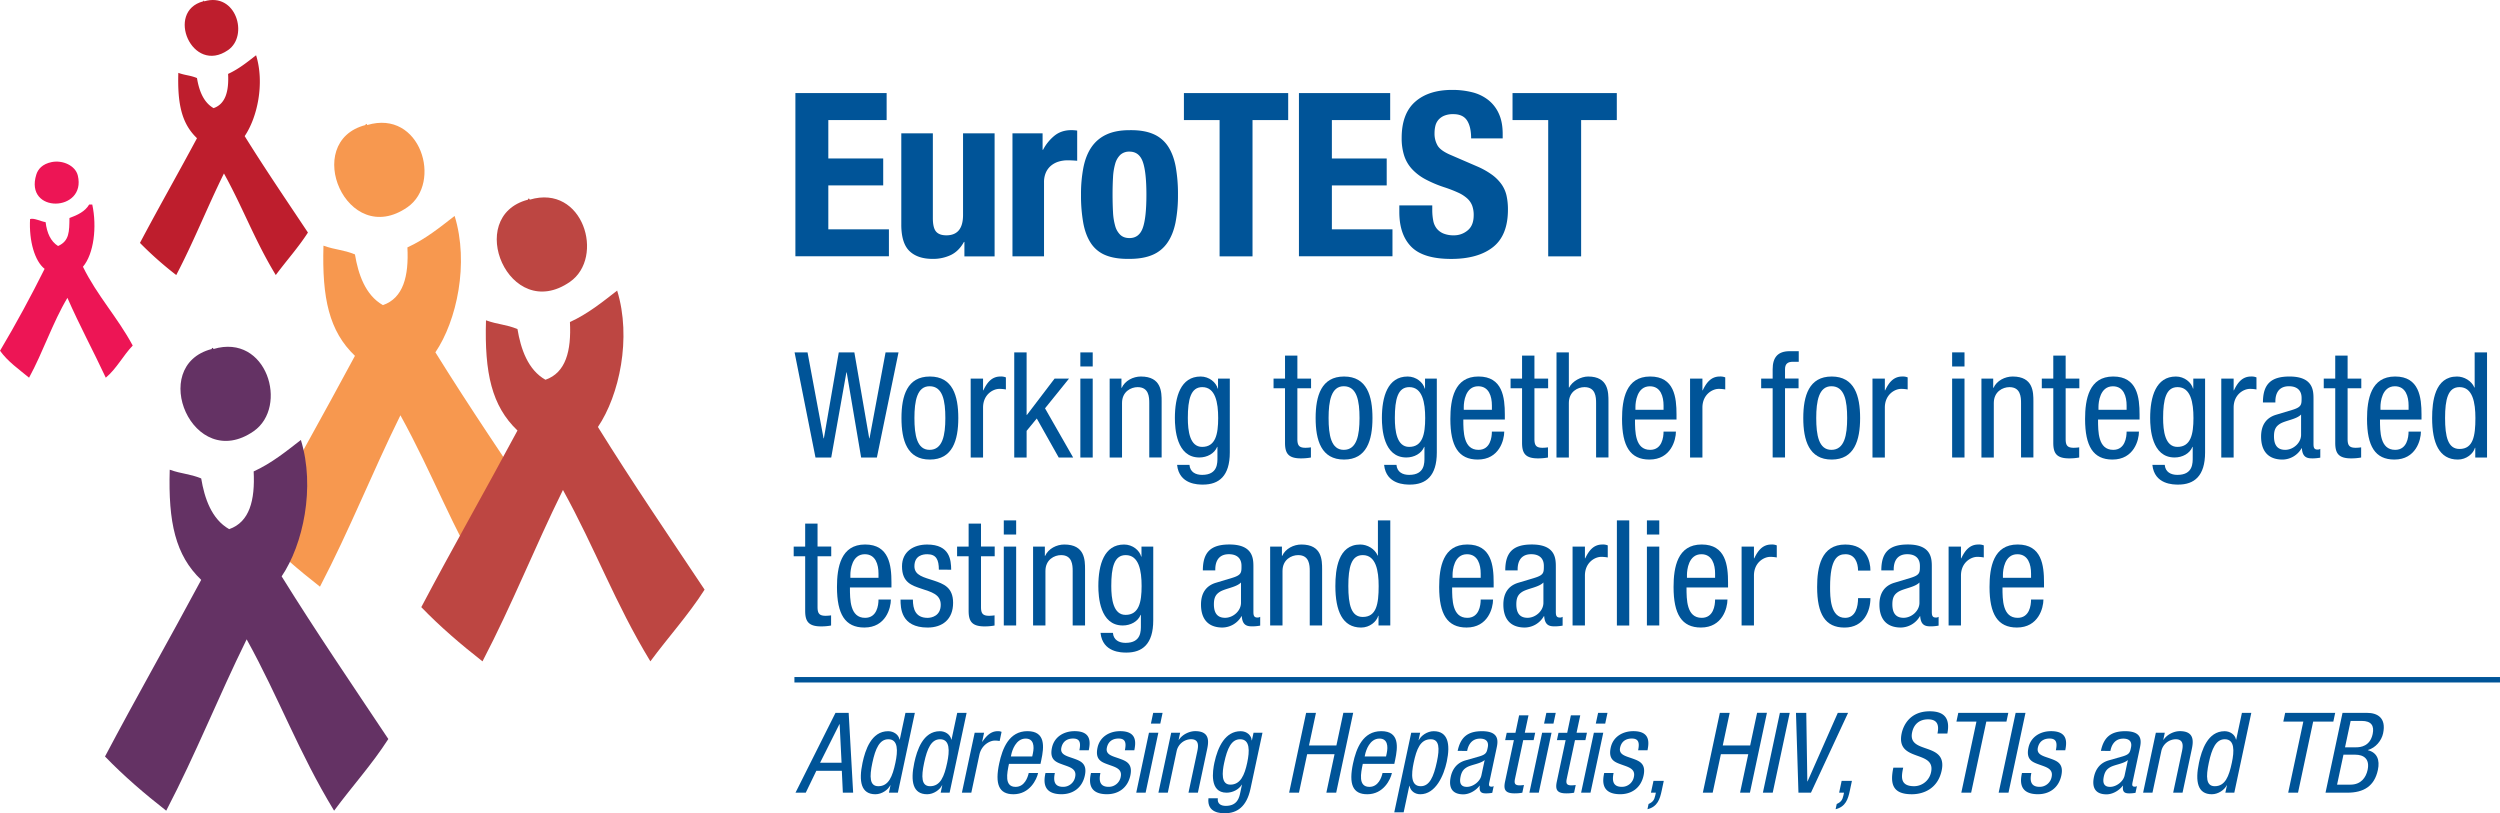 <svg xmlns="http://www.w3.org/2000/svg" viewBox="0 0 2599.03 845.47"><defs><style>.cls-1{fill:#005498;}.cls-2{fill:#be1e2d;}.cls-2,.cls-3,.cls-4,.cls-5,.cls-6{fill-rule:evenodd;}.cls-3{fill:#ed1555;}.cls-4{fill:#f7984f;}.cls-5{fill:#643264;}.cls-6{fill:#bd4642;}</style></defs><g id="Layer_2" data-name="Layer 2"><g id="Layer_1-2" data-name="Layer 1"><path class="cls-1" d="M826.05,366.33h13.47l16.68,89.4h.31L872,366.33H888.2l15.46,89.4h.3l16.69-89.4h13.47l-22.5,109.3H895.24l-15-88.48h-.31l-15.77,88.48H847.79Z"/><path class="cls-1" d="M966.72,391.43c23.73,0,29.54,20.06,29.54,43.17s-6,43.17-29.54,43.17c-23.73,0-29.54-20-29.54-43.17S943.14,391.43,966.72,391.43Zm16.07,43.17c0-17.76-2.6-33.06-16.38-33.06-13,0-15.76,15.3-15.76,33.06s2.6,33.07,15.76,33.07C980,467.67,982.79,452.36,982.79,434.6Z"/><path class="cls-1" d="M1009.12,393.58H1022v12.24h.31c3.68-7.8,8.57-14.39,17.76-14.39a13.11,13.11,0,0,1,5.66.92V404.9a35.42,35.42,0,0,0-6.89-.61c-6.43,0-16.84,5.82-16.84,19.44v51.9h-12.85Z"/><path class="cls-1" d="M1115.65,475.63h-15l-22.81-40.57-10.56,12.86v27.71h-12.86V366.33h12.86v65.06h.31l28.78-37.81h15l-24.95,30.92Z"/><path class="cls-1" d="M1123.15,366.33H1136V381h-12.86Zm0,27.25H1136v82.05h-12.86Z"/><path class="cls-1" d="M1153.61,393.58h12.25v9.64h.3c3.37-7.5,11.94-11.79,19.9-11.79,21.59,0,21.59,16.38,21.59,26v58.17h-12.86V419c0-6.28-.46-16.53-12.09-16.53-6.89,0-16.23,4.59-16.23,16.53v56.64h-12.86Z"/><path class="cls-1" d="M1278.52,470.42c0,24.49-11.33,33.37-27.86,33.37-5.05,0-24.8,0-26.94-20.51h12.86c.61,7.5,6.42,10.41,13.16,10.41,16.53,0,15.92-12.71,15.92-18.37V464.6h-.31c-2.75,6.89-10.41,11-18.52,11-23.88,0-25.41-30.16-25.41-41,0-22.2,6-43.17,26.79-43.17,8.88,0,16.07,6.13,17.76,12.56h.3V393.58h12.25Zm-43.63-35.82c0,13.32,2,30,14.85,30,13.93,0,16.69-13.16,16.69-30,0-15.92-2.76-32.14-16.54-32.14C1238,402.46,1234.89,415,1234.89,434.6Z"/><path class="cls-1" d="M1335.92,369.7h12.85v23.88H1363v10.1h-14.24v52.66c0,6.58,1.69,9.18,8.42,9.18a38.56,38.56,0,0,0,5.67-.46v10.57a55,55,0,0,1-10.41.91c-13.32,0-16.53-5.51-16.53-16.22V403.68H1324v-10.1h11.94Z"/><path class="cls-1" d="M1397.3,391.43c23.72,0,29.54,20.06,29.54,43.17s-6,43.17-29.54,43.17c-23.73,0-29.55-20-29.55-43.17S1373.72,391.43,1397.3,391.43Zm16.07,43.17c0-17.76-2.6-33.06-16.38-33.06-13,0-15.77,15.3-15.77,33.06s2.61,33.07,15.77,33.07C1410.61,467.67,1413.37,452.36,1413.37,434.6Z"/><path class="cls-1" d="M1493.73,470.42c0,24.49-11.33,33.37-27.86,33.37-5,0-24.8,0-26.94-20.51h12.86c.61,7.5,6.43,10.41,13.16,10.41,16.53,0,15.92-12.71,15.92-18.37V464.6h-.31c-2.75,6.89-10.4,11-18.52,11-23.88,0-25.41-30.16-25.41-41,0-22.2,6-43.17,26.79-43.17,8.88,0,16.07,6.13,17.76,12.56h.3V393.58h12.25ZM1450.1,434.6c0,13.32,2,30,14.85,30,13.93,0,16.69-13.16,16.69-30,0-15.92-2.76-32.14-16.54-32.14C1453.16,402.46,1450.1,415,1450.1,434.6Z"/><path class="cls-1" d="M1521.28,436.13c0,12.55,0,31.54,15.77,31.54,12.24,0,13.93-12.86,13.93-19h12.86c0,8.73-5.21,29.09-27.56,29.09-20,0-28.47-13.93-28.47-42.1,0-20.51,4-44.24,29.24-44.24,25.1,0,27.4,21.89,27.4,39.5v5.2ZM1551,426v-4.44c0-9.19-2.91-20-14.24-20-13.47,0-15,16.53-15,21.43V426Z"/><path class="cls-1" d="M1582.35,369.7h12.86v23.88h14.24v10.1h-14.24v52.66c0,6.58,1.69,9.18,8.42,9.18a38.56,38.56,0,0,0,5.67-.46v10.57a55.09,55.09,0,0,1-10.41.91c-13.32,0-16.54-5.51-16.54-16.22V403.68h-11.94v-10.1h11.94Z"/><path class="cls-1" d="M1618.17,366.33H1631v36.58h.3c3.37-6.73,12.4-11.48,19.75-11.48,21.13,0,21.13,16.38,21.13,26v58.17h-12.86V419c0-6.28-.46-16.53-12.1-16.53-6.88,0-16.22,4.59-16.22,16.53v56.64h-12.86Z"/><path class="cls-1" d="M1699.76,436.13c0,12.55,0,31.54,15.76,31.54,12.25,0,13.93-12.86,13.93-19h12.86c0,8.73-5.2,29.09-27.55,29.09-20,0-28.47-13.93-28.47-42.1,0-20.51,4-44.24,29.23-44.24s27.4,21.89,27.4,39.5v5.2Zm29.69-10.1v-4.44c0-9.19-2.9-20-14.23-20-13.47,0-15,16.53-15,21.43V426Z"/><path class="cls-1" d="M1757,393.58h12.86v12.24h.31c3.67-7.8,8.57-14.39,17.75-14.39a13.16,13.16,0,0,1,5.67.92V404.9a35.63,35.63,0,0,0-6.89-.61c-6.43,0-16.84,5.82-16.84,19.44v51.9H1757Z"/><path class="cls-1" d="M1842.87,403.68h-11.94v-10.1h11.94v-9.65c0-12.4,5.36-18.83,17.76-18.83H1870v11h-6c-5.51,0-8.27,2.14-8.27,7.8v9.65h14.08v10.1h-14.08v71.95h-12.86Z"/><path class="cls-1" d="M1904.25,391.43c23.73,0,29.55,20.06,29.55,43.17s-6,43.17-29.55,43.17-29.54-20-29.54-43.17S1880.68,391.43,1904.25,391.43Zm16.08,43.17c0-17.76-2.61-33.06-16.38-33.06-13,0-15.77,15.3-15.77,33.06s2.6,33.07,15.77,33.07C1917.57,467.67,1920.33,452.36,1920.33,434.6Z"/><path class="cls-1" d="M1946.65,393.58h12.86v12.24h.3c3.68-7.8,8.58-14.39,17.76-14.39a13.11,13.11,0,0,1,5.66.92V404.9a35.38,35.38,0,0,0-6.88-.61c-6.43,0-16.84,5.82-16.84,19.44v51.9h-12.86Z"/><path class="cls-1" d="M2029.46,366.33h12.86V381h-12.86Zm0,27.25h12.86v82.05h-12.86Z"/><path class="cls-1" d="M2059.92,393.58h12.24v9.64h.31c3.37-7.5,11.94-11.79,19.9-11.79,21.58,0,21.58,16.38,21.58,26v58.17H2101.1V419c0-6.28-.46-16.53-12.1-16.53-6.89,0-16.22,4.59-16.22,16.53v56.64h-12.86Z"/><path class="cls-1" d="M2134.62,369.7h12.86v23.88h14.23v10.1h-14.23v52.66c0,6.58,1.68,9.18,8.41,9.18a38.56,38.56,0,0,0,5.67-.46v10.57a54.89,54.89,0,0,1-10.41.91c-13.32,0-16.53-5.51-16.53-16.22V403.68h-11.94v-10.1h11.94Z"/><path class="cls-1" d="M2181.15,436.13c0,12.55,0,31.54,15.77,31.54,12.24,0,13.93-12.86,13.93-19h12.85c0,8.73-5.2,29.09-27.55,29.09-20.05,0-28.47-13.93-28.47-42.1,0-20.51,4-44.24,29.24-44.24,25.1,0,27.4,21.89,27.4,39.5v5.2Zm29.7-10.1v-4.44c0-9.19-2.91-20-14.24-20-13.47,0-15,16.53-15,21.43V426Z"/><path class="cls-1" d="M2292.43,470.42c0,24.49-11.33,33.37-27.86,33.37-5.05,0-24.8,0-26.94-20.51h12.86c.61,7.5,6.43,10.41,13.16,10.41,16.53,0,15.92-12.71,15.92-18.37V464.6h-.3c-2.76,6.89-10.41,11-18.53,11-23.88,0-25.41-30.16-25.41-41,0-22.2,6-43.17,26.79-43.17,8.88,0,16.07,6.13,17.76,12.56h.3V393.58h12.25ZM2248.8,434.6c0,13.32,2,30,14.85,30,13.93,0,16.69-13.16,16.69-30,0-15.92-2.76-32.14-16.53-32.14C2251.87,402.46,2248.8,415,2248.8,434.6Z"/><path class="cls-1" d="M2309.27,393.58h12.85v12.24h.31c3.67-7.8,8.57-14.39,17.76-14.39a13.11,13.11,0,0,1,5.66.92V404.9a35.42,35.42,0,0,0-6.89-.61c-6.43,0-16.84,5.82-16.84,19.44v51.9h-12.85Z"/><path class="cls-1" d="M2352.58,418.38c0-18.68,8-26.95,27.56-26.95,25,0,25,15,25,23.58v45.77c0,3.37,0,6.58,4,6.58a4.61,4.61,0,0,0,3.06-.77v9.19a47.39,47.39,0,0,1-7.5.76c-4.9,0-11,0-11.63-10.56h-.31a23.23,23.23,0,0,1-19.75,11.79c-15.3,0-22.35-9.19-22.35-23.88,0-11.48,4.9-19.44,15.46-22.66l17.3-5.2c9.34-2.91,9.34-5.51,9.34-12.4,0-7.65-4.59-12.09-13.16-12.09-14.09,0-14.09,13.16-14.09,16.07v.77Zm39.65,12.55c-4.75,5.05-16.07,6.12-21.89,9.64-4.13,2.6-6.28,5.82-6.28,13,0,8.27,2.91,14.09,11.64,14.09,8.42,0,16.53-7.2,16.53-15.62Z"/><path class="cls-1" d="M2427.74,369.7h12.86v23.88h14.23v10.1H2440.6v52.66c0,6.58,1.68,9.18,8.42,9.18a38.53,38.53,0,0,0,5.66-.46v10.57a54.89,54.89,0,0,1-10.41.91c-13.32,0-16.53-5.51-16.53-16.22V403.68H2415.8v-10.1h11.94Z"/><path class="cls-1" d="M2474.27,436.13c0,12.55,0,31.54,15.77,31.54,12.24,0,13.93-12.86,13.93-19h12.86c0,8.73-5.21,29.09-27.56,29.09-20.05,0-28.47-13.93-28.47-42.1,0-20.51,4-44.24,29.24-44.24,25.1,0,27.4,21.89,27.4,39.5v5.2ZM2504,426v-4.44c0-9.19-2.91-20-14.24-20-13.47,0-15,16.53-15,21.43V426Z"/><path class="cls-1" d="M2585.55,475.63h-12.24V465.52H2573c-1.68,6.13-8.88,12.25-17.76,12.25-19.44,0-26.78-17.3-26.78-43.17,0-17.14,2.75-43.17,25.87-43.17,7.34,0,15.15,4.44,18.06,11.48h.3V366.33h12.86Zm-28.62-8.88c14.23,0,16.53-13.47,16.53-32.15,0-15.92-2.76-32.14-16.53-32.14-11.94,0-15,12.55-15,32.14S2545,466.75,2556.93,466.75Z"/><path class="cls-1" d="M837.07,544.34h12.86v23.88h14.23v10.1H849.93V631c0,6.58,1.68,9.18,8.42,9.18a40.35,40.35,0,0,0,5.66-.45v10.56a54.6,54.6,0,0,1-10.41.92c-13.32,0-16.53-5.51-16.53-16.23V578.32H825.13v-10.1h11.94Z"/><path class="cls-1" d="M883.6,610.77c0,12.56,0,31.54,15.77,31.54,12.24,0,13.93-12.86,13.93-19h12.86c0,8.72-5.21,29.08-27.56,29.08-20.05,0-28.47-13.93-28.47-42.09,0-20.52,4-44.24,29.24-44.24,25.1,0,27.4,21.89,27.4,39.49v5.2Zm29.7-10.1v-4.44c0-9.18-2.91-20.05-14.24-20.05-13.47,0-15,16.53-15,21.43v3.06Z"/><path class="cls-1" d="M976.05,592.25c0-10.41-2.75-16.07-12.09-16.07-4.13,0-13.32,1.07-13.32,12.55,0,9.65,10.11,11.48,20.21,14.85,9.95,3.37,20,6.89,20,23.11,0,17.3-11.17,25.72-26.48,25.72-27.86,0-28.16-20.66-28.16-29.08h12.85c0,9.95,2.76,19,15.31,19,4.13,0,13.63-2,13.63-13.63,0-11-10.11-13.31-20.06-16.68s-20.2-6.28-20.2-23.27c0-15.31,11.94-22.65,26.17-22.65,23.88,0,24.8,16.53,24.95,26.17Z"/><path class="cls-1" d="M1007,544.34h12.86v23.88h14.24v10.1h-14.24V631c0,6.58,1.69,9.18,8.42,9.18a40.39,40.39,0,0,0,5.67-.45v10.56a54.8,54.8,0,0,1-10.41.92c-13.32,0-16.54-5.51-16.54-16.23V578.32H995v-10.1H1007Z"/><path class="cls-1" d="M1043.55,541h12.86v14.7h-12.86Zm0,27.25h12.86v82h-12.86Z"/><path class="cls-1" d="M1074,568.22h12.24v9.64h.31c3.37-7.5,11.94-11.78,19.9-11.78,21.58,0,21.58,16.38,21.58,26v58.17h-12.86V593.63c0-6.28-.46-16.53-12.09-16.53-6.89,0-16.23,4.59-16.23,16.53v56.64H1074Z"/><path class="cls-1" d="M1198.92,645.06c0,24.5-11.32,33.37-27.86,33.37-5,0-24.8,0-26.94-20.51H1157c.61,7.5,6.43,10.41,13.16,10.41,16.54,0,15.92-12.7,15.92-18.37V639.25h-.3c-2.76,6.89-10.41,11-18.52,11-23.88,0-25.41-30.16-25.41-41,0-22.19,6-43.16,26.78-43.16,8.88,0,16.08,6.12,17.76,12.55h.31V568.22h12.24Zm-43.62-35.82c0,13.32,2,30,14.84,30,13.93,0,16.69-13.17,16.69-30,0-15.92-2.76-32.14-16.53-32.14C1158.36,577.1,1155.3,589.65,1155.3,609.24Z"/><path class="cls-1" d="M1250.5,593c0-18.68,8-26.94,27.56-26.94,25,0,25,15,25,23.57v45.77c0,3.37,0,6.58,4,6.58a4.62,4.62,0,0,0,3.06-.76v9.18a47,47,0,0,1-7.5.77c-4.9,0-11,0-11.63-10.57h-.31a23.23,23.23,0,0,1-19.75,11.79c-15.3,0-22.35-9.18-22.35-23.88,0-11.48,4.9-19.44,15.46-22.65l17.3-5.21c9.34-2.91,9.34-5.51,9.34-12.4,0-7.65-4.59-12.09-13.16-12.09-14.09,0-14.09,13.16-14.09,16.07V593Zm39.65,12.55c-4.74,5-16.07,6.12-21.89,9.64-4.13,2.61-6.28,5.82-6.28,13,0,8.26,2.91,14.08,11.64,14.08,8.42,0,16.53-7.2,16.53-15.62Z"/><path class="cls-1" d="M1320.46,568.22h12.24v9.64h.31c3.37-7.5,11.94-11.78,19.9-11.78,21.58,0,21.58,16.38,21.58,26v58.17h-12.86V593.63c0-6.28-.46-16.53-12.09-16.53-6.89,0-16.23,4.59-16.23,16.53v56.64h-12.85Z"/><path class="cls-1" d="M1445.36,650.27h-12.24V640.16h-.31c-1.68,6.13-8.88,12.25-17.76,12.25-19.44,0-26.79-17.3-26.79-43.17,0-17.14,2.76-43.16,25.88-43.16,7.34,0,15.15,4.44,18.06,11.48h.3V541h12.86Zm-28.62-8.88c14.23,0,16.53-13.47,16.53-32.15,0-15.92-2.76-32.14-16.53-32.14-11.94,0-15,12.55-15,32.14S1404.8,641.39,1416.74,641.39Z"/><path class="cls-1" d="M1509.65,610.77c0,12.56,0,31.54,15.77,31.54,12.24,0,13.93-12.86,13.93-19h12.85c0,8.72-5.2,29.08-27.55,29.08-20.05,0-28.47-13.93-28.47-42.09,0-20.52,4-44.24,29.24-44.24,25.1,0,27.4,21.89,27.4,39.49v5.2Zm29.7-10.1v-4.44c0-9.18-2.91-20.05-14.24-20.05-13.47,0-15,16.53-15,21.43v3.06Z"/><path class="cls-1" d="M1564.9,593c0-18.68,8-26.94,27.56-26.94,25,0,25,15,25,23.57v45.77c0,3.37,0,6.58,4,6.58a4.62,4.62,0,0,0,3.06-.76v9.18a46.89,46.89,0,0,1-7.5.77c-4.9,0-11,0-11.63-10.57H1605a23.23,23.23,0,0,1-19.75,11.79c-15.3,0-22.34-9.18-22.34-23.88,0-11.48,4.89-19.44,15.46-22.65l17.29-5.21c9.34-2.91,9.34-5.51,9.34-12.4,0-7.65-4.59-12.09-13.16-12.09-14.09,0-14.09,13.16-14.09,16.07V593Zm39.65,12.55c-4.74,5-16.07,6.12-21.89,9.64-4.13,2.61-6.27,5.82-6.27,13,0,8.26,2.9,14.08,11.63,14.08,8.42,0,16.53-7.2,16.53-15.62Z"/><path class="cls-1" d="M1634.86,568.22h12.85v12.25h.31c3.67-7.81,8.57-14.39,17.76-14.39a13.13,13.13,0,0,1,5.66.91v12.56a34.25,34.25,0,0,0-6.89-.62c-6.43,0-16.84,5.82-16.84,19.45v51.89h-12.85Z"/><path class="cls-1" d="M1680.93,541h12.86v109.3h-12.86Z"/><path class="cls-1" d="M1712.15,541H1725v14.7h-12.86Zm0,27.25H1725v82h-12.86Z"/><path class="cls-1" d="M1753.33,610.77c0,12.56,0,31.54,15.77,31.54,12.24,0,13.93-12.86,13.93-19h12.86c0,8.72-5.21,29.08-27.56,29.08-20,0-28.47-13.93-28.47-42.09,0-20.52,4-44.24,29.24-44.24,25.1,0,27.4,21.89,27.4,39.49v5.2Zm29.7-10.1v-4.44c0-9.18-2.91-20.05-14.24-20.05-13.47,0-15,16.53-15,21.43v3.06Z"/><path class="cls-1" d="M1810.58,568.22h12.85v12.25h.31c3.67-7.81,8.57-14.39,17.76-14.39a13.13,13.13,0,0,1,5.66.91v12.56a34.25,34.25,0,0,0-6.89-.62c-6.43,0-16.84,5.82-16.84,19.45v51.89h-12.85Z"/><path class="cls-1" d="M1931.65,593.17c0-8-3.21-17-13-17-8,0-16.07,4-16.07,34,0,10.72.15,32.15,15.61,32.15,11,0,13.47-11.64,13.47-20.51h12.86c0,13-6.43,30.61-26.94,30.61-20,0-28.47-13.93-28.47-42.09,0-20.52,4-44.24,29.24-44.24,22.34,0,26.17,17.6,26.17,27.09Z"/><path class="cls-1" d="M1955.84,593c0-18.68,8-26.94,27.55-26.94,24.95,0,24.95,15,24.95,23.57v45.77c0,3.37,0,6.58,4,6.58a4.6,4.6,0,0,0,3.06-.76v9.18a46.74,46.74,0,0,1-7.5.77c-4.9,0-11,0-11.63-10.57h-.31a23.23,23.23,0,0,1-19.74,11.79c-15.31,0-22.35-9.18-22.35-23.88,0-11.48,4.9-19.44,15.46-22.65l17.29-5.21c9.34-2.91,9.34-5.51,9.34-12.4,0-7.65-4.59-12.09-13.16-12.09-14.08,0-14.08,13.16-14.08,16.07V593Zm39.64,12.55c-4.74,5-16.07,6.12-21.89,9.64-4.13,2.61-6.27,5.82-6.27,13,0,8.26,2.91,14.08,11.63,14.08,8.42,0,16.53-7.2,16.53-15.62Z"/><path class="cls-1" d="M2025.79,568.22h12.86v12.25h.3c3.68-7.81,8.57-14.39,17.76-14.39a13.13,13.13,0,0,1,5.66.91v12.56a34.25,34.25,0,0,0-6.89-.62c-6.43,0-16.83,5.82-16.83,19.45v51.89h-12.86Z"/><path class="cls-1" d="M2081.81,610.77c0,12.56,0,31.54,15.77,31.54,12.24,0,13.93-12.86,13.93-19h12.86c0,8.72-5.21,29.08-27.56,29.08-20,0-28.47-13.93-28.47-42.09,0-20.52,4-44.24,29.24-44.24,25.1,0,27.4,21.89,27.4,39.49v5.2Zm29.7-10.1v-4.44c0-9.18-2.91-20.05-14.24-20.05-13.47,0-15,16.53-15,21.43v3.06Z"/><path class="cls-1" d="M921.76,124.83H861.13v39.94h57.06v28H861.13v45.65h63v28H826.9V96.77h94.86Z"/><path class="cls-1" d="M1002.11,251.54q-5.24,9.51-13.55,13.55a42.94,42.94,0,0,1-19,4.05q-15.69,0-24.13-8.21T937,233.47V138.62h32.81v88.2q0,10,3.32,13.91t10.7,3.92q17.36,0,17.36-21.16V138.62H1034v127.9h-31.39v-15Z"/><path class="cls-1" d="M1083.89,138.62v17.11h.48a46.55,46.55,0,0,1,12.12-14.85q7.14-5.59,17.36-5.59,1.43,0,3,.12c1,.08,2,.2,3,.35v31.39c-1.75-.16-3.45-.28-5.11-.36s-3.37-.12-5.11-.12a31.91,31.91,0,0,0-8.56,1.19,22.89,22.89,0,0,0-7.85,3.92,19.7,19.7,0,0,0-5.7,7.13,24.58,24.58,0,0,0-2.14,10.82v76.79h-32.81V138.62Z"/><path class="cls-1" d="M1126.44,173.56q2.63-12.59,8.56-21a38,38,0,0,1,15.57-12.83q9.63-4.4,23.66-4.4,14.73-.24,24.49,3.92a34.35,34.35,0,0,1,15.45,12.72q5.7,8.56,8.08,21.16a160.3,160.3,0,0,1,2.38,29.48,144,144,0,0,1-2.61,29q-2.62,12.62-8.56,21a35.46,35.46,0,0,1-15.57,12.48q-9.63,4.05-23.66,4.05-14.74.23-24.49-3.69a33,33,0,0,1-15.45-12.36q-5.7-8.44-8.08-21.16a160.77,160.77,0,0,1-2.38-29.36A144.14,144.14,0,0,1,1126.44,173.56Zm30.67,47.08a62.57,62.57,0,0,0,2.26,14.26,20.32,20.32,0,0,0,5.35,9.27q3.57,3.33,9.51,3.33,10,0,13.79-10.46t3.8-34.47q0-24-3.8-34.47t-13.79-10.46a13.42,13.42,0,0,0-9.51,3.32,20.46,20.46,0,0,0-5.35,9.28,62.57,62.57,0,0,0-2.26,14.26q-.48,8.33-.47,18.07T1157.11,220.64Z"/><path class="cls-1" d="M1339.22,124.83h-37.09V266.52H1267.9V124.83h-37.09V96.77h108.41Z"/><path class="cls-1" d="M1445.25,124.83h-60.62v39.94h57v28h-57v45.65h63v28h-97.24V96.77h94.86Z"/><path class="cls-1" d="M1489,218.5a56.85,56.85,0,0,0,1,10.81,18.82,18.82,0,0,0,3.57,8.21,17.57,17.57,0,0,0,7,5.23,27.93,27.93,0,0,0,11.06,1.9,21.85,21.85,0,0,0,14.14-5.11q6.3-5.11,6.3-15.81a28.38,28.38,0,0,0-1.54-9.87,19.59,19.59,0,0,0-5.11-7.49,36.26,36.26,0,0,0-9.39-6.06,135.08,135.08,0,0,0-14.39-5.59,122.77,122.77,0,0,1-19.73-8.32A53.11,53.11,0,0,1,1468,175.82a37.85,37.85,0,0,1-8.2-14,58.9,58.9,0,0,1-2.61-18.43q0-25.2,14-37.56t38.52-12.36a84,84,0,0,1,21,2.49,44.2,44.2,0,0,1,16.64,8.09,37.79,37.79,0,0,1,10.93,14.26q3.93,8.68,3.93,20.8v4.76h-32.81c0-8.09-1.43-14.3-4.28-18.67s-7.61-6.53-14.27-6.53a23.8,23.8,0,0,0-9.51,1.66,16.12,16.12,0,0,0-6.06,4.4,15.13,15.13,0,0,0-3.09,6.3,32.09,32.09,0,0,0-.83,7.37,24.48,24.48,0,0,0,3.33,13.19q3.33,5.35,14.26,9.87l26.39,11.41a80.71,80.71,0,0,1,15.93,8.92,43.67,43.67,0,0,1,9.87,10,33.4,33.4,0,0,1,5.11,11.77,65.92,65.92,0,0,1,1.42,14.26q0,26.88-15.57,39.11t-43.39,12.25q-29,0-41.48-12.6t-12.48-36.14v-6.9H1489Z"/><path class="cls-1" d="M1680.85,124.83h-37.09V266.52h-34.23V124.83h-37.09V96.77h108.41Z"/><path class="cls-2" d="M211.26,1.39c.2-1.22,1.08-.6,1.08,0,33-9.88,46.47,35.63,24.79,50.66C199.73,78,171.61,11.76,211.26,1.39"/><path class="cls-3" d="M53.89,168.46c11.33-2.21,24.45,3.65,27,14,9.21,38.25-56,40-43.11-1.08,1.64-5.23,6-10.94,16.16-12.93"/><path class="cls-3" d="M86.23,277.32c14.65,29.9,36.21,52.89,51.74,81.92-10,10.43-16.83,24.13-28,33.41-13-27.91-27.42-54.5-39.88-83-15.34,25.63-25.4,56.53-39.88,83-10.6-8.8-22.1-16.7-30.18-28,16.62-27.94,32.51-57.36,46.35-85.15C36.18,271.56,30,250.61,31.26,227.74c3.95-1.38,11,2.38,16.16,3.23,1.34,11.24,5.23,19.93,12.94,24.79,11.8-5.23,11.67-15,11.85-29.1,8.41-3.1,16.24-6.76,20.48-14h3.24c5,23.14,1.67,51.29-9.7,64.67"/><path class="cls-2" d="M232.82,180.31c-17.7,35.93-31,70.06-49.59,105.63a367.06,367.06,0,0,1-37.72-33.41c19.37-36.67,39.74-72.35,59.28-108.86-15.89-15.17-20.37-35.49-19.4-67.91,7.71,2.76,12,2.36,19.4,5.39,2,12.17,6.38,25.1,17.25,31.26,12.54-4.35,16-17.78,15.09-35.57,11.09-5.08,20-12.33,29.1-19.4,9,29.17,1.36,64.54-11.86,84.07,21.2,34.13,43.63,67,65.75,100.24-10.11,15.76-22.44,29.3-33.41,44.19-21.93-36.09-33.78-69.23-53.89-105.63"/><path class="cls-4" d="M379.91,130c.34-2.07,1.82-1,1.82,0,55.7-16.67,78.39,60.09,41.81,85.44-63.09,43.74-110.51-68-43.63-85.44"/><path class="cls-4" d="M416.27,431.74c-29.85,60.61-52.37,118.18-83.63,178.18-22.43-17.57-44-36-63.63-56.36,32.67-61.86,67-122,100-183.63-26.81-25.59-34.35-59.86-32.73-114.54,13,4.65,20.18,4,32.73,9.09,3.42,20.53,10.75,42.34,29.09,52.73,21.15-7.34,27-30,25.45-60,18.71-8.57,33.74-20.8,49.09-32.73,15.16,49.2,2.3,108.87-20,141.81,35.75,57.58,73.6,113.06,110.9,169.09-17,26.58-37.85,49.41-56.36,74.54-37-60.89-57-116.78-90.9-178.18"/><path class="cls-5" d="M220.07,362.85c.35-2.06,1.82-1,1.82,0,55.71-16.66,78.39,60.09,41.81,85.45-63.08,43.73-110.51-68-43.63-85.45"/><path class="cls-5" d="M256.43,664.65c-29.84,60.61-52.37,118.18-83.63,178.17-22.43-17.57-44-36-63.63-56.36,32.68-61.85,67-122,100-183.62-26.8-25.59-34.35-59.87-32.72-114.54,13,4.65,20.17,4,32.72,9.09,3.42,20.53,10.75,42.33,29.09,52.72,21.15-7.33,27-30,25.45-60,18.71-8.56,33.74-20.8,49.09-32.72,15.17,49.2,2.31,108.87-20,141.81,35.75,57.58,73.6,113.06,110.91,169.08-17.05,26.59-37.86,49.42-56.37,74.54-37-60.88-57-116.77-90.9-178.17"/><path class="cls-6" d="M548.88,207.58c.34-2.06,1.82-1,1.82,0,55.7-16.66,78.39,60.09,41.81,85.45-63.08,43.73-110.51-68-43.63-85.45"/><path class="cls-6" d="M585.24,509.38C555.39,570,532.87,627.55,501.61,687.55c-22.43-17.57-44-36-63.63-56.36,32.68-61.86,67-122,100-183.62C511.17,422,503.62,387.7,505.24,333c13,4.65,20.18,4,32.73,9.09,3.42,20.53,10.75,42.33,29.09,52.72,21.15-7.33,27-30,25.45-60,18.71-8.56,33.74-20.8,49.09-32.72,15.16,49.2,2.3,108.87-20,141.81C657.35,501.5,695.2,557,732.5,613c-17,26.59-37.85,49.42-56.36,74.54-37-60.88-57-116.77-90.9-178.17"/><path class="cls-1" d="M868.58,741.1h13.71l4.65,83h-10.7l-1.07-22.78h-26.5l-11,22.78H827Zm-16,51.84h22.32l-2-40.1h-.23Z"/><path class="cls-1" d="M933.43,824.09h-9.3l1.63-7.67h-.23c-2.27,4.65-8.72,9.29-15.46,9.29-14.77,0-17.55-13.13-13.36-32.77,2.77-13,9.07-32.78,26.62-32.78,5.58,0,10.79,3.37,11.86,8.72h.23l5.91-27.78h9.77Zm-20.3-6.74c10.81,0,14.73-10.23,17.75-24.41,2.57-12.09,3.1-24.41-7.36-24.41-9.06,0-13.42,9.53-16.59,24.41S904.06,817.35,913.13,817.35Z"/><path class="cls-1" d="M987.23,824.09h-9.29l1.63-7.67h-.23c-2.27,4.65-8.72,9.29-15.46,9.29-14.77,0-17.55-13.13-13.37-32.77,2.78-13,9.08-32.78,26.63-32.78,5.58,0,10.79,3.37,11.86,8.72h.23l5.91-27.78h9.77Zm-20.29-6.74c10.8,0,14.73-10.23,17.75-24.41,2.57-12.09,3.1-24.41-7.36-24.41-9.07,0-13.42,9.53-16.59,24.41S957.87,817.35,966.94,817.35Z"/><path class="cls-1" d="M1013.28,761.79h9.77l-2,9.3h.23c4-5.93,8.83-10.93,15.81-10.93a8.86,8.86,0,0,1,4.15.7l-2,9.53a25,25,0,0,0-5.13-.46c-4.88,0-13.73,4.41-15.93,14.76l-8.39,39.4H1000Z"/><path class="cls-1" d="M1048.94,794.1c-2,9.53-5.1,23.94,6.87,23.94,9.3,0,12.66-9.76,13.65-14.41h9.76c-1.41,6.63-8.66,22.08-25.62,22.08-15.23,0-19.37-10.57-14.82-32,3.32-15.57,10.18-33.59,29.36-33.59s17.26,16.62,14.41,30l-.84,4Zm24.18-7.67.72-3.37c1.48-7,1-15.23-7.57-15.23-10.23,0-14.06,12.56-14.85,16.28l-.5,2.32Z"/><path class="cls-1" d="M1122.13,780c1.68-7.91.51-12.21-6.58-12.21-3.14,0-10.29.82-12.15,9.53-1.55,7.33,5.82,8.72,12.95,11.28s14.11,5.23,11.48,17.55c-2.79,13.13-12.64,19.52-24.26,19.52-21.15,0-18-15.69-16.68-22.08h9.76c-1.61,7.56-1,14.41,8.55,14.41a12.59,12.59,0,0,0,12.55-10.34c1.78-8.37-5.52-10.11-12.53-12.67s-14.33-4.77-11.58-17.67c2.48-11.62,12.73-17.2,23.54-17.2,18.13,0,16.15,12.56,14.71,19.88Z"/><path class="cls-1" d="M1169.43,780c1.68-7.91.51-12.21-6.58-12.21-3.14,0-10.29.82-12.14,9.53-1.56,7.33,5.81,8.72,12.94,11.28s14.11,5.23,11.49,17.55c-2.8,13.13-12.65,19.52-24.27,19.52-21.15,0-18-15.69-16.68-22.08H1144c-1.61,7.56-1,14.41,8.55,14.41a12.59,12.59,0,0,0,12.55-10.34c1.78-8.37-5.52-10.11-12.53-12.67s-14.32-4.77-11.58-17.67c2.48-11.62,12.73-17.2,23.54-17.2,18.13,0,16.16,12.56,14.71,19.88Z"/><path class="cls-1" d="M1194.47,761.79h9.76L1191,824.09h-9.76Zm4.4-20.69h9.77l-2.38,11.16h-9.76Z"/><path class="cls-1" d="M1217.59,761.79h9.3l-1.56,7.32h.23c3.78-5.69,11-9,17-9,16.39,0,13.74,12.44,12.18,19.76l-9.4,44.17h-9.77l9.16-43c1-4.76,2.32-12.55-6.51-12.55a15.58,15.58,0,0,0-15,12.55l-9.16,43h-9.76Z"/><path class="cls-1" d="M1300,820.13c-4,18.6-14,25.34-26.55,25.34-3.84,0-18.83,0-17.14-15.57h9.76c-.75,5.69,3.2,7.9,8.31,7.9,12.56,0,14.15-9.64,15.06-13.95l1.73-8.13H1291c-3.2,5.23-9.68,8.37-15.84,8.37-18.14,0-14.42-22.9-12.66-31.15,3.59-16.85,11.51-32.78,27.32-32.78,6.74,0,11.21,4.65,11.45,9.53h.23l1.68-7.9h9.3Zm-27.34-27.19c-2.15,10.11-3.34,22.78,6.43,22.78,10.57,0,14.79-10,17.52-22.78,2.57-12.09,3.1-24.41-7.36-24.41C1280.2,768.53,1275.84,778.06,1272.67,792.94Z"/><path class="cls-1" d="M1389.12,824.09h-10.23l8.51-40h-28.47l-8.51,40h-10.23l17.67-83h10.23L1360.86,775h28.48l7.22-33.94h10.23Z"/><path class="cls-1" d="M1416.77,794.1c-2,9.53-5.1,23.94,6.87,23.94,9.3,0,12.66-9.76,13.65-14.41h9.76c-1.41,6.63-8.65,22.08-25.62,22.08-15.23,0-19.37-10.57-14.81-32,3.31-15.57,10.17-33.59,29.35-33.59s17.26,16.62,14.42,30l-.84,4Zm24.18-7.67.72-3.37c1.48-7,1-15.23-7.57-15.23-10.23,0-14.06,12.56-14.85,16.28l-.5,2.32Z"/><path class="cls-1" d="M1467.11,761.79h9.3l-1.63,7.67h.23c2.27-4.65,8.72-9.3,15.46-9.3,14.76,0,17.55,13.14,13.61,31.62-3,14.18-11.41,33.93-27.57,33.93-5.57,0-10.09-3.37-11.16-8.71h-.23l-5.86,27.54h-9.77Zm9.91,55.56c9.06,0,13.42-9.53,16.83-25.57,2.92-13.72,2.63-23.25-6.44-23.25-10.81,0-14.73,10.23-17.75,24.41C1467.09,805,1466.56,817.35,1477,817.35Z"/><path class="cls-1" d="M1515.4,780.62c3-14.18,10.4-20.46,25.28-20.46,19,0,16.52,11.39,15.13,17.9l-7.4,34.75c-.54,2.56-1.06,5,2,5a4.09,4.09,0,0,0,2.45-.58l-1.49,7a37.35,37.35,0,0,1-5.81.58c-3.72,0-8.37,0-7.13-8h-.23c-4.33,5.58-11.09,9-16.9,9-11.62,0-15.49-7-13.11-18.13,1.86-8.71,6.86-14.76,15.4-17.2l14-4c7.56-2.21,8-4.18,9.09-9.41,1.24-5.82-1.53-9.19-8-9.19-10.69,0-12.82,10-13.29,12.21l-.12.58Zm28.08,9.53c-4.42,3.83-13.2,4.65-18.18,7.32-3.56,2-5.71,4.42-6.87,9.88-1.34,6.28-.07,10.69,6.55,10.69,6.4,0,13.72-5.46,15.08-11.85Z"/><path class="cls-1" d="M1579.29,743.66h9.76l-3.86,18.13H1596l-1.63,7.67h-10.81l-8.51,40c-1.07,5-.21,7,4.9,7a32.75,32.75,0,0,0,4.38-.35l-1.71,8a44.11,44.11,0,0,1-8,.69c-10.11,0-11.66-4.18-9.93-12.32l9.16-43h-9.07l1.63-7.67h9.07Z"/><path class="cls-1" d="M1603.2,761.79H1613l-13.27,62.3h-9.76Zm4.41-20.69h9.76L1615,752.26h-9.77Z"/><path class="cls-1" d="M1633.1,743.66h9.76L1639,761.79h10.81l-1.63,7.67h-10.81l-8.52,40c-1.06,5-.2,7,4.91,7a32.91,32.91,0,0,0,4.38-.35l-1.71,8a44.21,44.21,0,0,1-8,.69c-10.12,0-11.66-4.18-9.93-12.32l9.15-43h-9.06l1.63-7.67h9.07Z"/><path class="cls-1" d="M1657,761.79h9.77l-13.27,62.3h-9.76Zm4.41-20.69h9.76l-2.37,11.16H1659Z"/><path class="cls-1" d="M1703,780c1.68-7.91.5-12.21-6.59-12.21-3.14,0-10.28.82-12.14,9.53-1.56,7.33,5.82,8.72,12.94,11.28s14.11,5.23,11.49,17.55c-2.8,13.13-12.64,19.52-24.26,19.52-21.16,0-18-15.69-16.69-22.08h9.77c-1.61,7.56-1,14.41,8.55,14.41a12.59,12.59,0,0,0,12.55-10.34c1.78-8.37-5.52-10.11-12.53-12.67s-14.33-4.77-11.58-17.67c2.47-11.62,12.73-17.2,23.54-17.2,18.13,0,16.15,12.56,14.71,19.88Z"/><path class="cls-1" d="M1719,811.77h10.69l-2.15,10.11c-1.88,8.83-4.26,16.74-14.83,19.41l1.16-5.46c4.49-2,6-4.3,7-9l.6-2.79h-5.12Z"/><path class="cls-1" d="M1819.24,824.09H1809l8.51-40h-28.47l-8.51,40h-10.23l17.67-83h10.23L1791,775h28.48l7.22-33.94h10.23Z"/><path class="cls-1" d="M1850.39,741.1h10.23l-17.68,83h-10.22Z"/><path class="cls-1" d="M1867.12,741.1h10.7l1.1,71.25h.23l31.44-71.25h10.69l-38.59,83h-13Z"/><path class="cls-1" d="M1914.6,811.77h10.69l-2.15,10.11c-1.88,8.83-4.26,16.74-14.83,19.41l1.17-5.46c4.49-2,6-4.3,7-9l.59-2.79H1912Z"/><path class="cls-1" d="M2014.21,762.6c1.86-8.71,0-14.76-9.76-14.76-8.6,0-14.7,4.65-16.58,13.49-5,23.36,37.16,9.41,30.7,39.74-4.08,19.18-19.31,24.64-31,24.64-19.41,0-23-10-19.21-27.66h10.23c-2,9.3-3.53,19.3,11.46,19.3a18.14,18.14,0,0,0,17.53-14.65c5-23.48-37.06-9.88-30.58-40.33,1.64-7.67,8.13-22.9,29.17-22.9,15.81,0,21.33,7.91,18.32,23.13Z"/><path class="cls-1" d="M2049.23,824.09H2039l15.74-73.92h-20.81l1.93-9.07h52l-1.94,9.07H2065Z"/><path class="cls-1" d="M2095.49,741.1h10.23l-17.67,83h-10.23Z"/><path class="cls-1" d="M2137.29,780c1.69-7.91.51-12.21-6.58-12.21-3.14,0-10.28.82-12.14,9.53-1.56,7.33,5.81,8.72,12.94,11.28s14.11,5.23,11.49,17.55c-2.8,13.13-12.64,19.52-24.27,19.52-21.15,0-18-15.69-16.68-22.08h9.76c-1.61,7.56-1,14.41,8.56,14.41a12.58,12.58,0,0,0,12.54-10.34c1.79-8.37-5.51-10.11-12.52-12.67s-14.33-4.77-11.58-17.67c2.47-11.62,12.72-17.2,23.53-17.2,18.13,0,16.16,12.56,14.72,19.88Z"/><path class="cls-1" d="M2184.12,780.62c3-14.18,10.4-20.46,25.28-20.46,18.94,0,16.52,11.39,15.13,17.9l-7.4,34.75c-.54,2.56-1.06,5,2,5a4.09,4.09,0,0,0,2.45-.58l-1.49,7a37.52,37.52,0,0,1-5.82.58c-3.72,0-8.37,0-7.12-8h-.24c-4.32,5.58-11.08,9-16.9,9-11.62,0-15.48-7-13.1-18.13,1.85-8.71,6.86-14.76,15.4-17.2l14-4c7.56-2.21,8-4.18,9.1-9.41,1.24-5.82-1.53-9.19-8-9.19-10.7,0-12.82,10-13.29,12.21l-.13.58Zm28.07,9.53c-4.42,3.83-13.19,4.65-18.18,7.32-3.56,2-5.7,4.42-6.87,9.88-1.33,6.28-.06,10.69,6.56,10.69,6.39,0,13.72-5.46,15.08-11.85Z"/><path class="cls-1" d="M2241.24,761.79h9.3l-1.56,7.32h.23c3.77-5.69,11-9,17-9,16.38,0,13.74,12.44,12.18,19.76L2269,824.09h-9.76l9.16-43c1-4.76,2.32-12.55-6.51-12.55a15.6,15.6,0,0,0-15,12.55l-9.15,43H2228Z"/><path class="cls-1" d="M2322.81,824.09h-9.3l1.64-7.67h-.23c-2.27,4.65-8.73,9.29-15.47,9.29-14.76,0-17.54-13.13-13.36-32.77,2.77-13,9.07-32.78,26.62-32.78,5.58,0,10.79,3.37,11.86,8.72h.23l5.92-27.78h9.76Zm-20.3-6.74c10.81,0,14.73-10.23,17.75-24.41,2.58-12.09,3.11-24.41-7.35-24.41-9.07,0-13.42,9.53-16.59,24.41S2293.45,817.35,2302.51,817.35Z"/><path class="cls-1" d="M2389.05,824.09h-10.22l15.74-73.92h-20.81l1.93-9.07h52l-1.93,9.07H2404.8Z"/><path class="cls-1" d="M2435.31,741.1h25.46c10.81,0,20.18,5.12,16.74,21.27-1.61,7.56-7.75,15.11-15.78,17.32l-.05.23c9.71,2.44,12.59,10.23,10.41,20.46-3.59,16.85-14.58,23.71-31.9,23.71h-22.55Zm-5.66,74.62h13.95c10.81,0,16.09-7.32,17.8-15.34,2.42-11.39-4-15.81-12.91-15.81h-12.2Zm8.27-38.82h11.74c4.3,0,14.28-1,17-13.83,1.83-8.6-1.41-13.6-11.4-13.6h-11.51Z"/><rect class="cls-1" x="825.89" y="703.85" width="1773.13" height="5.67"/></g></g></svg>